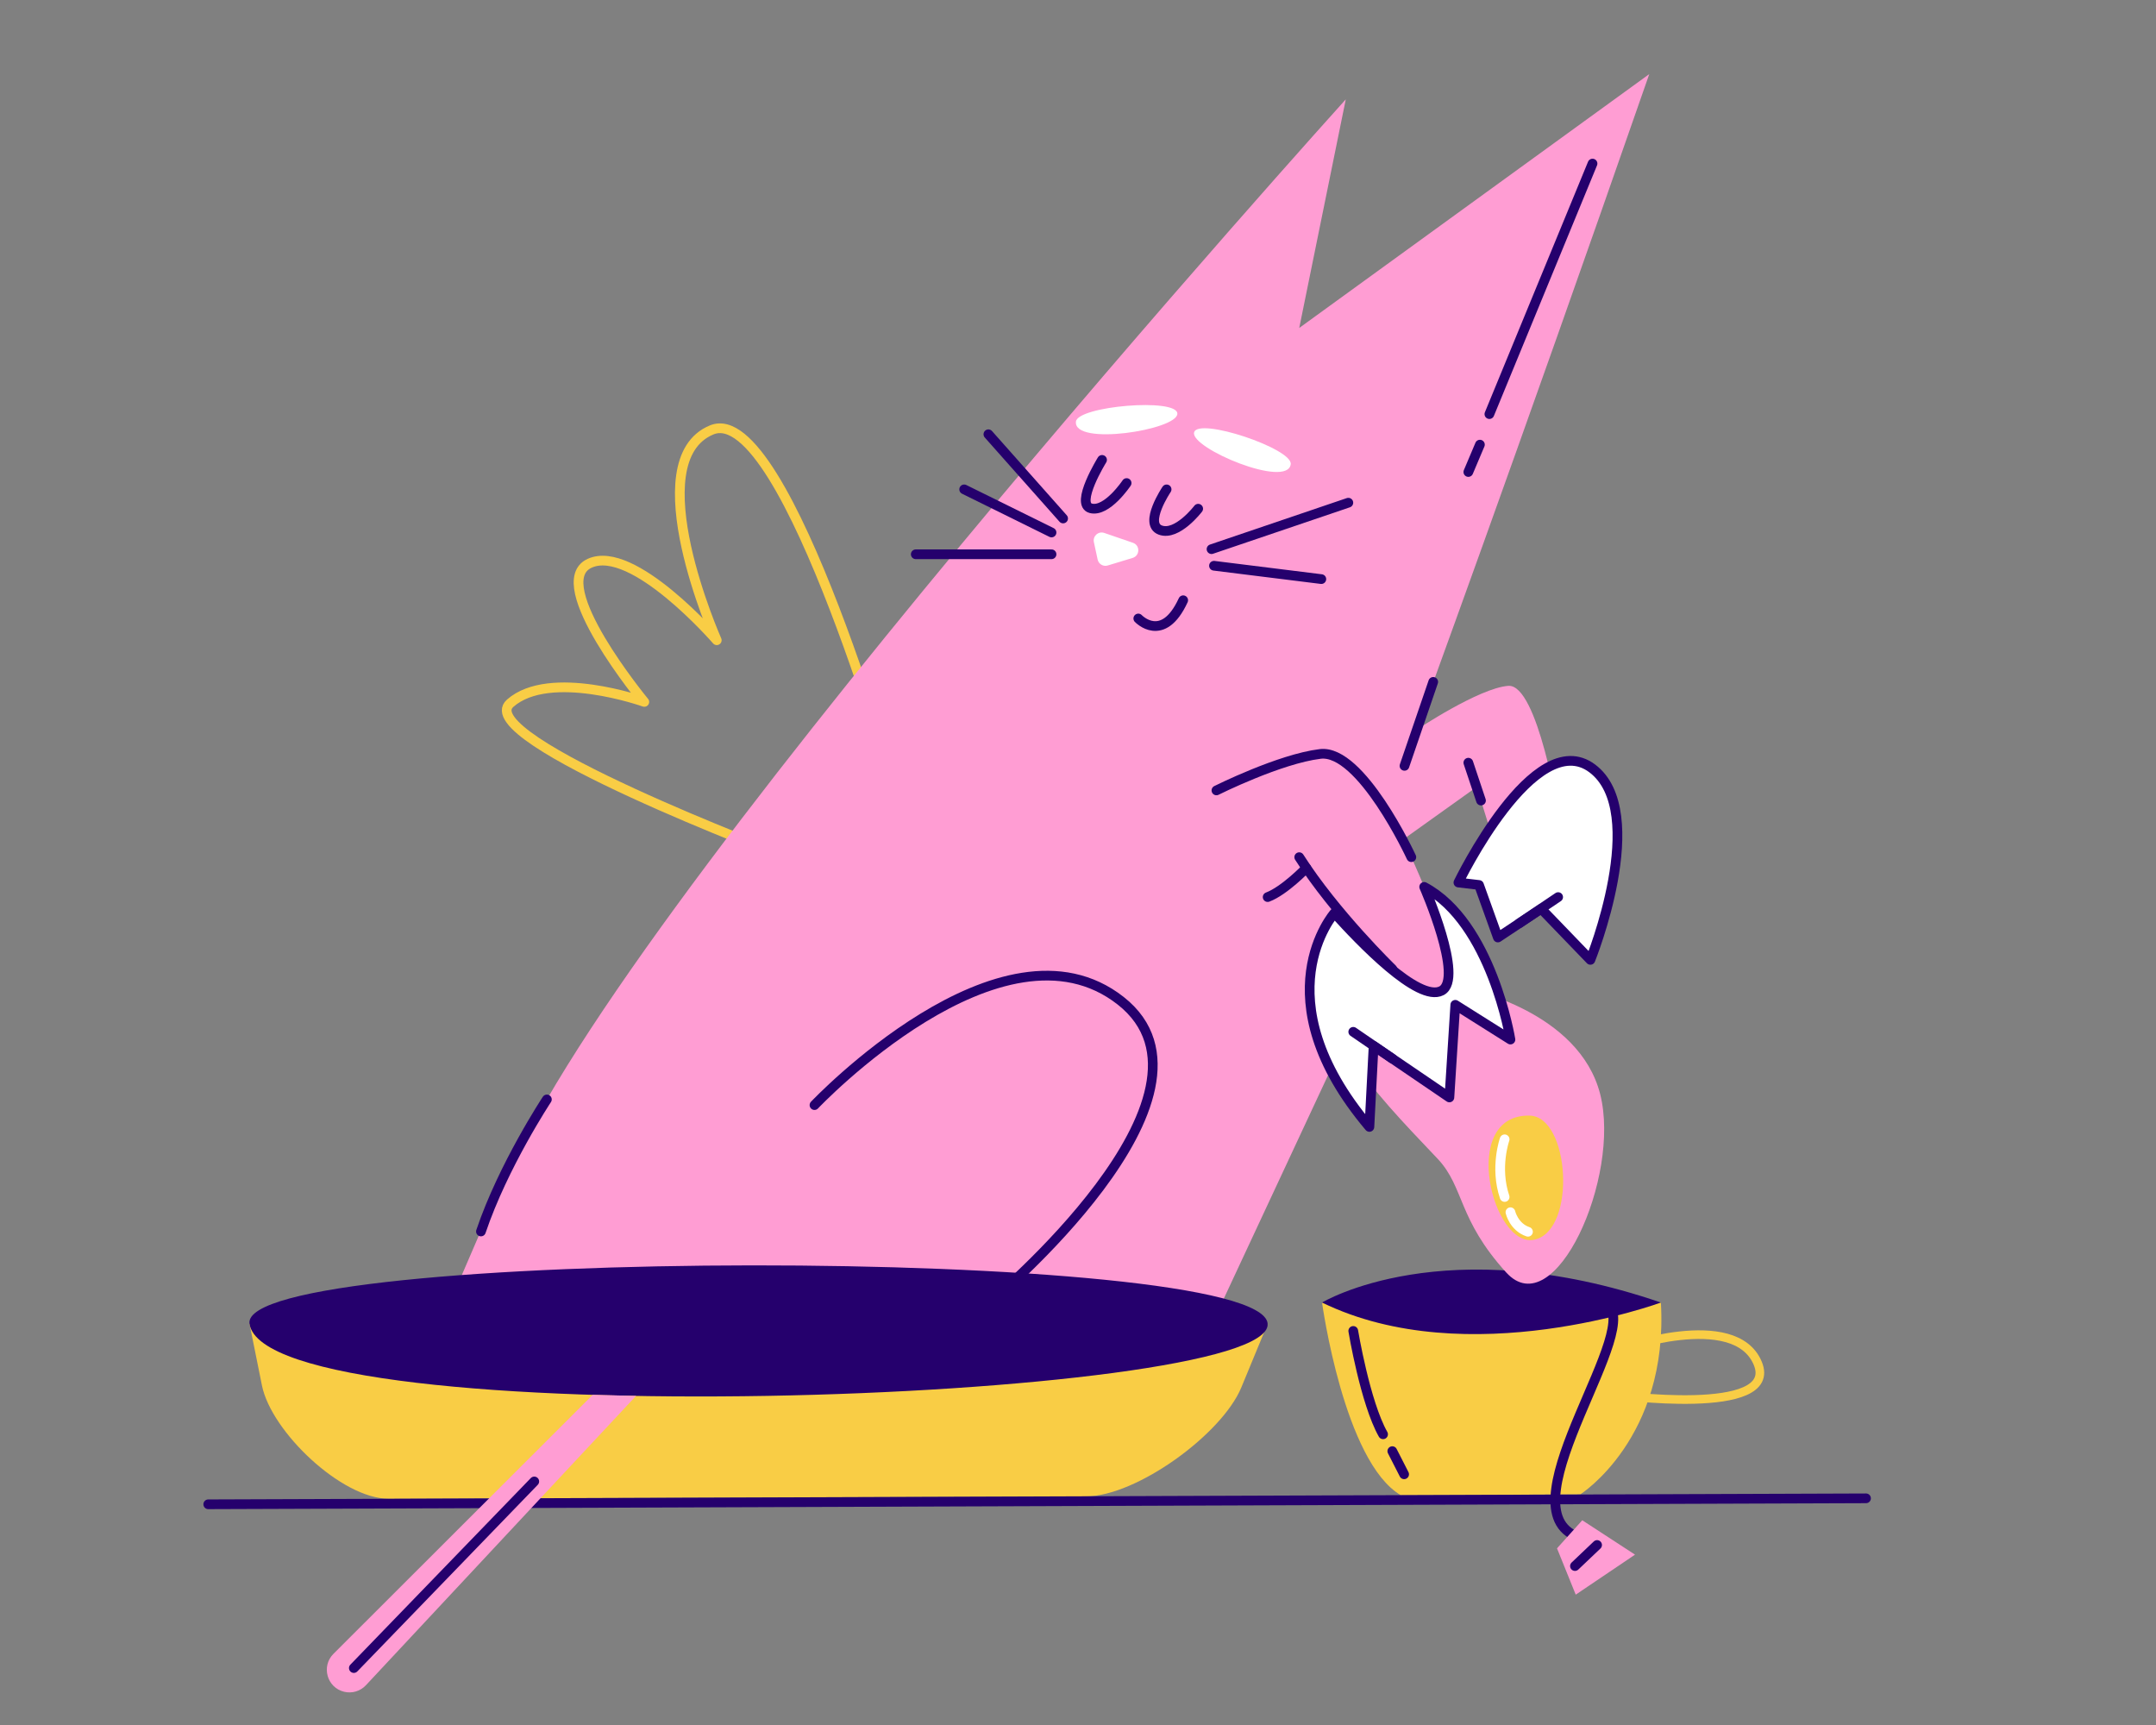 <?xml version="1.0" encoding="UTF-8"?> <!-- Generator: Adobe Illustrator 25.2.3, SVG Export Plug-In . SVG Version: 6.00 Build 0) --> <svg xmlns="http://www.w3.org/2000/svg" xmlns:xlink="http://www.w3.org/1999/xlink" id="Слой_2" x="0px" y="0px" viewBox="0 0 2000 1600" style="enable-background:new 0 0 2000 1600;" xml:space="preserve"><rect x="0" y="0" width="2000" height="1600" fill="#808080" stroke="none"/> <style type="text/css"> .st0{fill:none;stroke:#F9CD45;stroke-width:9;stroke-linecap:round;stroke-linejoin:round;stroke-miterlimit:10;} .st1{fill:#FF9DD3;} .st2{fill:#F9CD45;} .st3{fill:none;stroke:#25006D;stroke-width:9;stroke-linecap:round;stroke-linejoin:round;stroke-miterlimit:10;} .st4{fill:#FFFFFF;} .st5{fill:#25006D;} .st6{fill:none;stroke:#F9CD45;stroke-width:8;stroke-linecap:round;stroke-linejoin:round;stroke-miterlimit:10;} .st7{fill:#FFFFFF;stroke:#25006D;stroke-width:9;stroke-linecap:round;stroke-linejoin:round;stroke-miterlimit:10;} .st8{fill:none;stroke:#FFFFFF;stroke-width:9;stroke-linecap:round;stroke-linejoin:round;stroke-miterlimit:10;} .st9{fill:none;} </style> <g> <path class="st0" d="M835.85,750.97c0,0-106.43-380.77-175.65-352.21c-69.22,28.56,4.7,195.08,4.7,195.08 s-77.86-89.84-117.99-71.34c-40.13,18.5,50.78,128.56,50.78,128.56s-87.66-31.25-124.45,1.24 C436.45,684.78,728.3,794.5,728.3,794.5"></path> <path class="st1" d="M1446.06,757.23l-58.59,29.29l-17.58-56.63l-68.35,48.82c0,0,50.77,103.5,41.01,132.79 c-9.76,29.3-60.53-21.47-60.53-21.47l-218.71,468.66h-710.8l91.78-212.86l22.51-43.97C556.65,857.76,1248.4,92.15,1248.4,92.15 l-43.17,212.04l324.71-235.47c-122.54,352.07-215.83,606.4-216.65,608.69c0.96-0.63,58.79-39.32,85.91-41.26 C1426.53,634.2,1446.06,757.23,1446.06,757.23z"></path> <path class="st2" d="M231.46,1227.84l11.53,57.24c8.63,42.81,73.9,105.06,117.57,105.06l646.61-2.17 c47.03,0,126.38-57.64,144.35-101.1l24.4-59.02H231.46z"></path> <path class="st3" d="M1022.32,426.56c0,0-25.39,41.01-10.41,44.91c14.97,3.91,33.2-23.43,33.2-23.43"></path> <path class="st3" d="M1082.2,453.9c0,0-21.48,31.89-5.86,37.75s35.15-19.8,35.15-19.8"></path> <path class="st3" d="M1055.93,573.67c0,0,22.78,24.08,41.66-16.92"></path> <path class="st4" d="M1018.22,519l-3.48-16.16c-1.21-5.61,4.18-10.4,9.61-8.53l26.6,9.13c6.77,2.32,6.6,11.96-0.25,14.04 l-23.12,7.03C1023.45,525.76,1019.13,523.22,1018.22,519z"></path> <line class="st3" x1="1477.3" y1="151.72" x2="1381.62" y2="384.1"></line> <line class="st3" x1="1372.83" y1="412.41" x2="1362.09" y2="437.8"></line> <line class="st3" x1="1123.86" y1="509.36" x2="1250.79" y2="466.27"></line> <line class="st3" x1="1126.14" y1="524.75" x2="1225.73" y2="537.14"></line> <line class="st3" x1="986.19" y1="480.91" x2="916.87" y2="402.8"></line> <line class="st3" x1="975.45" y1="493.9" x2="894.41" y2="453.9"></line> <line class="st3" x1="975.45" y1="514.11" x2="849.5" y2="514.11"></line> <path class="st4" d="M1197.34,430.59c1.93-14.39-86.19-43.99-89.66-29.46C1104.21,415.67,1194.26,453.52,1197.34,430.59z"></path> <path class="st4" d="M998.08,391.06c1.54-14.43,94.18-22.23,94.09-7.29C1092.08,398.71,995.62,414.06,998.08,391.06z"></path> <path class="st3" d="M1309.21,795.05c-0.62-1.37-46.71-100.31-84.46-95.76s-96.34,33.85-96.34,33.85"></path> <path class="st3" d="M1211.84,805.07c0,0-20.29,21.15-35.91,27.01"></path> <path class="st3" d="M1373.83,742.54c-0.51-1.64-11.74-35.11-11.74-35.11"></path> <line class="st3" x1="1329.52" y1="632.48" x2="1302.86" y2="710.36"></line> <path class="st3" d="M755.55,1025.02c0,0,173.79-183.67,284.12-96.72s-122.05,280.28-122.05,280.28"></path> <path class="st5" d="M231.46,1227.84c-10.59-71.5,939.29-72.92,944.47,0C1181.12,1300.76,247.08,1333.29,231.46,1227.84z"></path> <path class="st2" d="M1226.38,1208.15c0,0,20.27,148.03,73.22,178.78l166.35-0.83c0,0,82.09-52,74.77-177.95H1226.38z"></path> <line class="st3" x1="193.18" y1="1395.28" x2="1731.01" y2="1389.75"></line> <path class="st5" d="M1226.38,1208.15c0,0,113.7-68.83,314.34,0C1540.73,1208.15,1361.66,1274.05,1226.38,1208.15z"></path> <path class="st6" d="M1502.6,1251.64c0,0,106.42-38.08,127.9,12.69c21.48,50.77-133.76,29.29-133.76,29.29"></path> <path class="st1" d="M1362.09,917.35c0,0,102.78,20.72,122.31,97.53c19.53,76.81-42.31,214.8-87.22,165.33 c-44.91-49.47-38.7-78.57-63.14-104.96c-31.34-33.84-145.94-145.28-60.37-141.21C1317.44,936.12,1362.09,917.35,1362.09,917.35z"></path> <path class="st7" d="M1352.88,818.58c0,0,70.6-146.14,124.18-105.83c53.57,40.31-1.74,177.56-1.74,177.56l-45.68-47.38 l-40.14,26.63l-17.5-48.72L1352.88,818.58z"></path> <path class="st7" d="M1237.83,846.9c0,0-69.06,78.26,32.48,198.36l3.91-75.18l70.3,47.84l5.47-85.92l51.16,32.22 c0,0-17.48-108.42-80.02-141.59c0,0,37.48,85.29,16.03,96.36C1315.72,930.04,1261.49,873.11,1237.83,846.9z"></path> <path class="st3" d="M1291.56,898.74c0,0-53.14-51.55-86.34-103.69"></path> <path class="st2" d="M1418.95,1034.77c37.18,0.79,43.76,105.75,4.76,115.01S1353.08,1033.37,1418.95,1034.77z"></path> <path class="st3" d="M1432.44,1222.5c0,0,36.03-24.28,56.54-14.35c39.97,19.35-93.07,186.33-27.98,216.27"></path> <polygon class="st1" points="1444.35,1436.14 1467.78,1410.1 1516.72,1441.99 1461.72,1479.1 "></polygon> <line class="st3" x1="1409.32" y1="856.4" x2="1445.41" y2="832.08"></line> <line class="st3" x1="1291.56" y1="981.88" x2="1255.34" y2="957.06"></line> <g> <path class="st1" d="M549.8,1293.78l-240.43,240.18c-11.61,11.55-6.08,31.36,9.84,35.21h0c7.38,1.79,15.15-0.56,20.31-6.13 l250.5-268.29L549.8,1293.78z"></path> <line class="st3" x1="328.23" y1="1547.18" x2="495.62" y2="1374.09"></line> </g> <path class="st3" d="M1255.34,1234.48c0,0,11.07,66.59,27.66,95.88"></path> <line class="st3" x1="1291.56" y1="1345.98" x2="1302.53" y2="1367.46"></line> <line class="st3" x1="1461" y1="1452.57" x2="1481.54" y2="1433.04"></line> <path class="st8" d="M1395.76,1056.76c0,0-9.28,26.08,0,53.48"></path> <path class="st8" d="M1401.15,1124.38c0,0,3.1,13.7,16.27,18.12"></path> <line class="st9" x1="466.82" y1="1101.85" x2="444.31" y2="1145.82"></line> <path class="st3" d="M507.32,1019.77c0,0-40.5,61.24-61.18,122.48"></path> </g> </svg> 